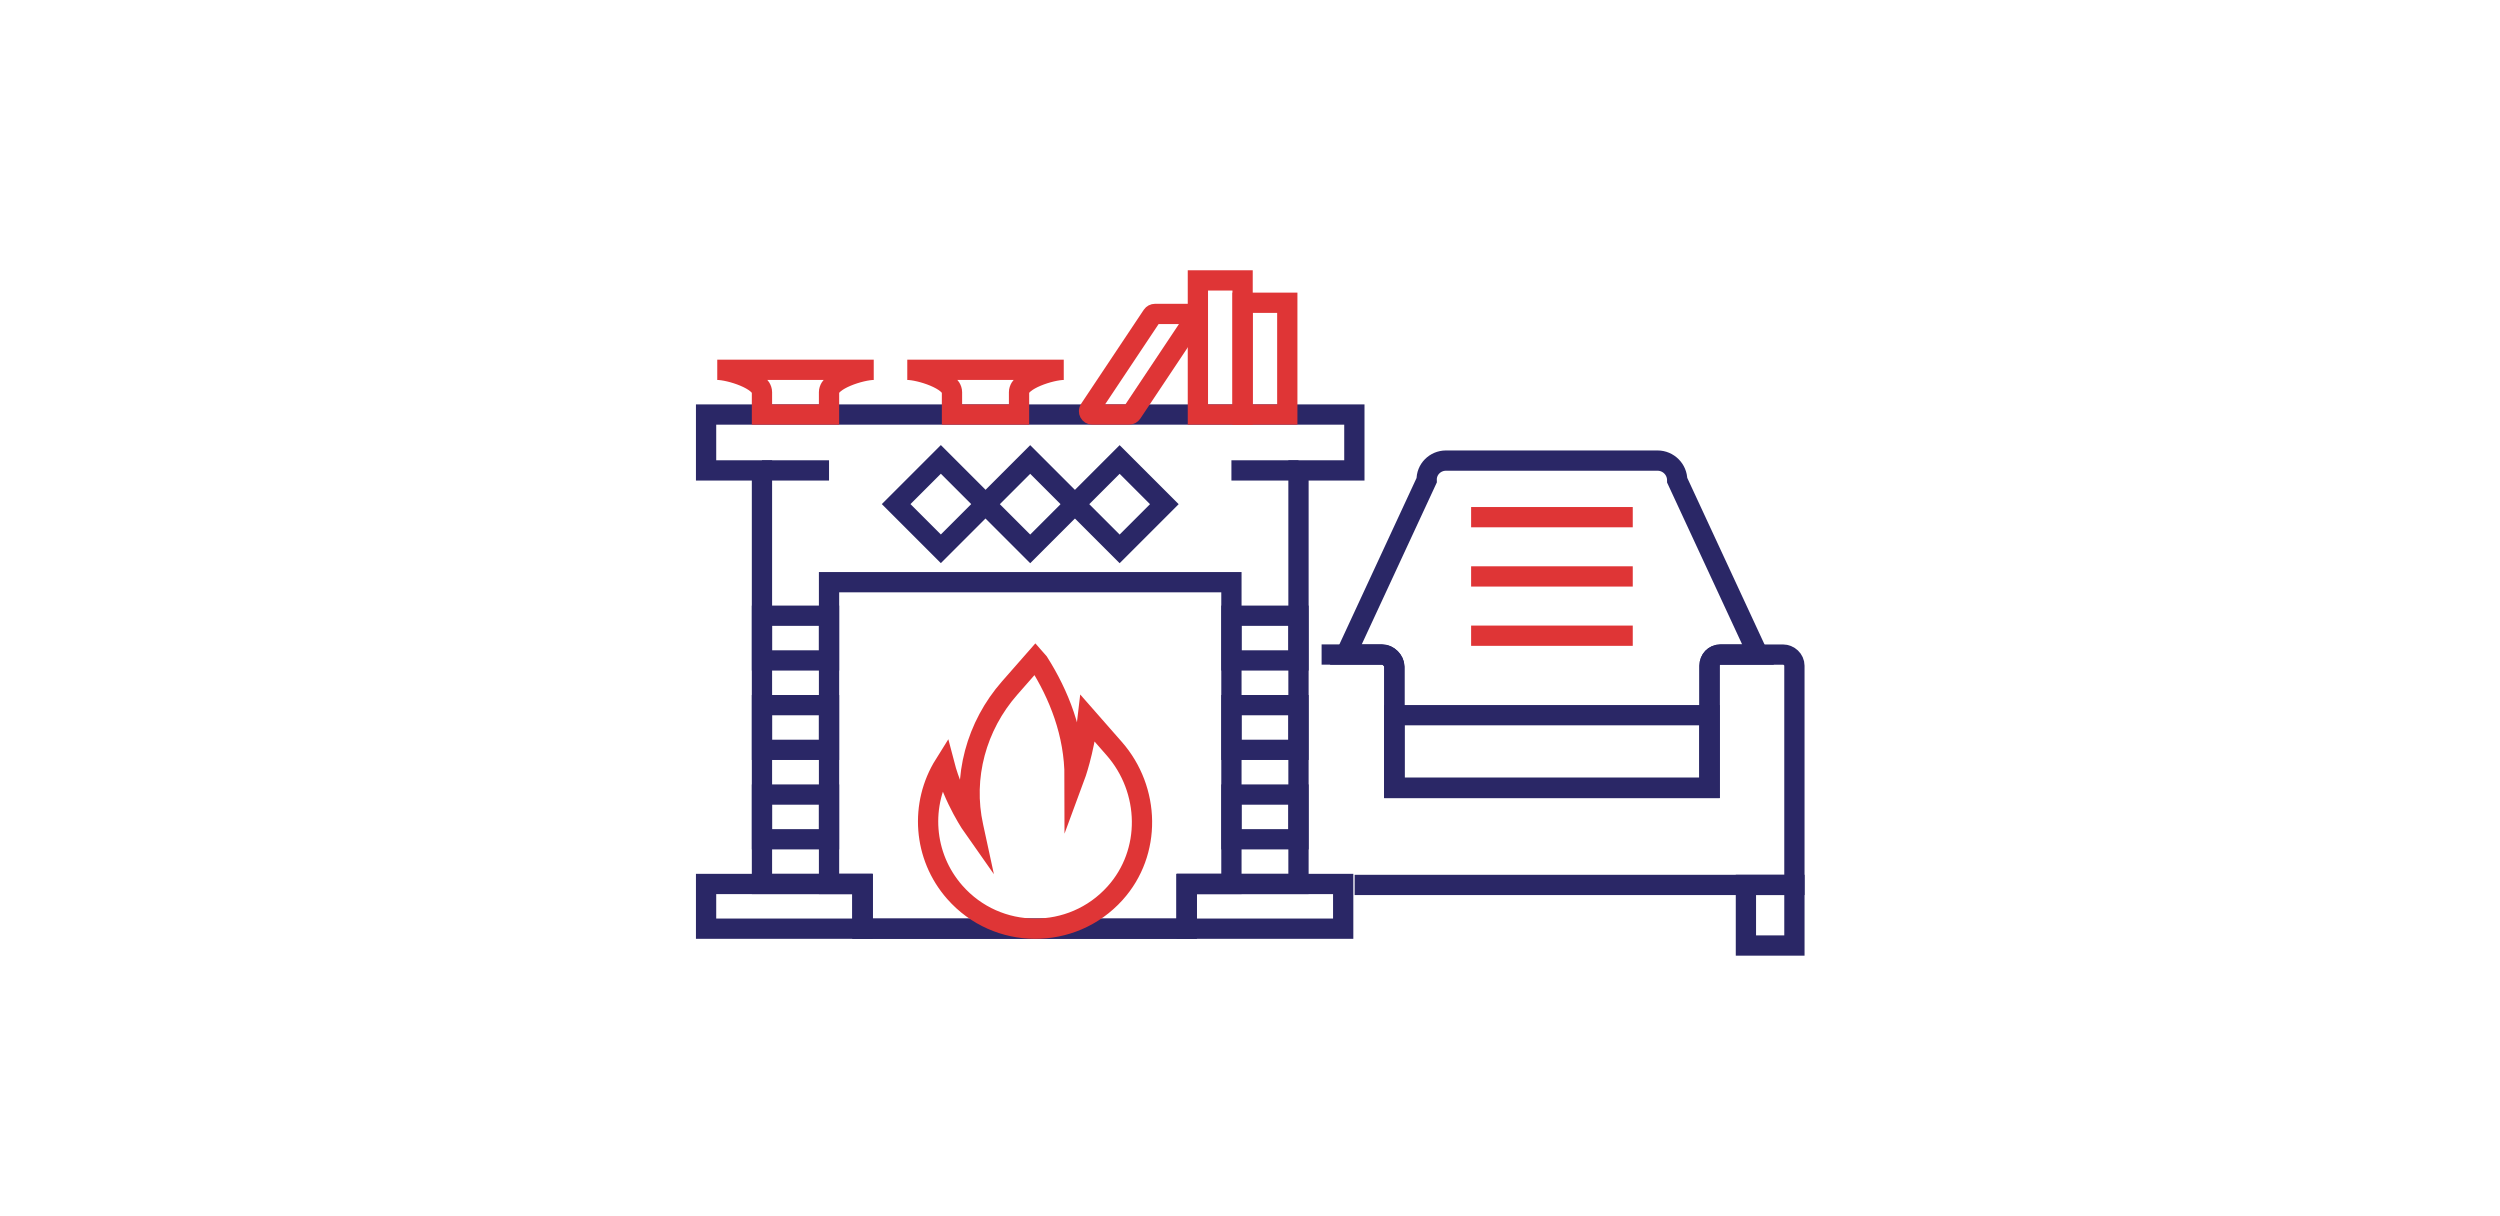 <?xml version="1.0" encoding="iso-8859-1"?>
<!-- Generator: Adobe Illustrator 16.0.0, SVG Export Plug-In . SVG Version: 6.00 Build 0)  -->
<!DOCTYPE svg PUBLIC "-//W3C//DTD SVG 1.1//EN" "http://www.w3.org/Graphics/SVG/1.1/DTD/svg11.dtd">
<svg version="1.1" xmlns="http://www.w3.org/2000/svg" xmlns:xlink="http://www.w3.org/1999/xlink" x="0px" y="0px" width="370px"
	 height="180px" viewBox="0 0 370 180" style="enable-background:new 0 0 370 180;" xml:space="preserve">
<g id="ico_x5F_kategoria_x5F_dom">
	<g>
		<g>
			
				<rect x="104.5" y="130.828" style="fill:none;stroke:#2A2766;stroke-width:3;stroke-miterlimit:10;" width="23.159" height="6.617"/>
			
				<rect x="175.633" y="130.828" style="fill:none;stroke:#2A2766;stroke-width:3;stroke-miterlimit:10;" width="23.159" height="6.617"/>
			<polygon style="fill:none;stroke:#2A2766;stroke-width:3;stroke-miterlimit:10;" points="182.25,130.828 182.25,86.164 
				122.697,86.164 122.697,130.828 127.659,130.828 127.659,137.447 175.633,137.447 175.633,130.828 			"/>
			<polygon style="fill:none;stroke:#2A2766;stroke-width:3;stroke-miterlimit:10;" points="104.5,61.351 104.5,69.622 
				112.77,69.622 112.77,130.828 127.659,130.828 127.659,137.447 175.633,137.447 175.633,130.828 192.176,130.828 192.176,69.622 
				200.446,69.622 200.446,61.351 			"/>
			
				<rect x="112.77" y="117.595" style="fill:none;stroke:#2A2766;stroke-width:3;stroke-miterlimit:10;" width="9.927" height="6.617"/>
			
				<rect x="112.77" y="104.361" style="fill:none;stroke:#2A2766;stroke-width:3;stroke-miterlimit:10;" width="9.927" height="6.616"/>
			
				<rect x="112.77" y="91.127" style="fill:none;stroke:#2A2766;stroke-width:3;stroke-miterlimit:10;" width="9.927" height="6.617"/>
			
				<rect x="182.25" y="117.595" style="fill:none;stroke:#2A2766;stroke-width:3;stroke-miterlimit:10;" width="9.926" height="6.617"/>
			
				<rect x="182.25" y="104.361" style="fill:none;stroke:#2A2766;stroke-width:3;stroke-miterlimit:10;" width="9.926" height="6.616"/>
			
				<rect x="182.25" y="91.127" style="fill:none;stroke:#2A2766;stroke-width:3;stroke-miterlimit:10;" width="9.926" height="6.617"/>
			
				<rect x="134.56" y="69.905" transform="matrix(-0.707 -0.707 0.707 -0.707 184.957 225.78)" style="fill:none;stroke:#2A2766;stroke-width:3;stroke-miterlimit:10;" width="9.358" height="9.358"/>
			
				<rect x="147.794" y="69.91" transform="matrix(-0.707 -0.707 0.707 -0.707 207.534 235.151)" style="fill:none;stroke:#2A2766;stroke-width:3;stroke-miterlimit:10;" width="9.358" height="9.357"/>
			
				<rect x="161.029" y="69.911" transform="matrix(-0.707 -0.707 0.707 -0.707 230.126 244.51)" style="fill:none;stroke:#2A2766;stroke-width:3;stroke-miterlimit:10;" width="9.357" height="9.357"/>
			
				<line style="fill:none;stroke:#2A2766;stroke-width:3;stroke-miterlimit:10;" x1="112.77" y1="69.622" x2="122.697" y2="69.622"/>
			
				<line style="fill:none;stroke:#2A2766;stroke-width:3;stroke-miterlimit:10;" x1="182.25" y1="69.622" x2="192.176" y2="69.622"/>
			<path style="fill:none;stroke:#DF3536;stroke-width:3;stroke-miterlimit:10;" d="M164.892,110.779l-3.902-4.447
				c-0.54,4.916-1.945,8.701-1.945,8.701c0-6.486-2.336-12.254-5.334-16.994l-0.479-0.545l-3.809,4.341
				c-4.919,5.601-7.006,13.206-5.391,20.478c0.016,0.064,0.03,0.129,0.044,0.193c0,0-2.955-4.182-4.299-9.352
				c-3.667,5.854-3.167,13.551,1.521,18.889c6.279,7.154,17.383,7.205,23.731,0.152C170.474,126.152,170.258,116.89,164.892,110.779
				z"/>
			<path style="fill:none;stroke:#DF3536;stroke-width:3;stroke-miterlimit:10;" d="M167.097,61.351h-5.428
				c-0.395,0-0.632-0.439-0.41-0.769l9.265-13.9c0.092-0.137,0.247-0.219,0.412-0.219h5.428c0.394,0,0.629,0.439,0.41,0.769
				l-9.265,13.899C167.416,61.268,167.262,61.351,167.097,61.351z"/>
			
				<rect x="177.287" y="41.5" style="fill:none;stroke:#DF3536;stroke-width:3;stroke-miterlimit:10;" width="6.617" height="19.851"/>
			
				<rect x="183.904" y="44.808" style="fill:none;stroke:#DF3536;stroke-width:3;stroke-miterlimit:10;" width="6.615" height="16.542"/>
			<path style="fill:none;stroke:#DF3536;stroke-width:3;stroke-miterlimit:10;" d="M129.313,54.734h-23.159
				c1.829,0,6.616,1.48,6.616,3.309v3.308h9.927v-3.308C122.697,56.214,127.485,54.734,129.313,54.734z"/>
			<path style="fill:none;stroke:#DF3536;stroke-width:3;stroke-miterlimit:10;" d="M157.436,54.734h-23.159
				c1.828,0,6.616,1.48,6.616,3.309v3.308h9.925v-3.308C150.818,56.214,155.607,54.734,157.436,54.734z"/>
			<path style="fill:none;stroke:#2A2766;stroke-width:3;stroke-miterlimit:10;" d="M200.487,130.966h5.821h46.703h12.561v-14.353
				V98.525c0-0.91-0.795-1.649-1.705-1.649h-9.26c-0.91,0-1.596,0.739-1.596,1.649v18.088h-46.649V98.669
				c0-0.911-0.884-1.794-1.794-1.794h-8.971"/>
			<path style="fill:none;stroke:#2A2766;stroke-width:3;stroke-miterlimit:10;" d="M206.362,98.669v17.942h46.649V98.527
				c0-0.912,0.686-1.651,1.596-1.651h5.582l-11.963-25.794c0-1.609-1.306-2.914-2.912-2.914h-31.311
				c-1.607,0-2.91,1.305-2.857,2.914l-11.961,25.794h5.383C205.479,96.875,206.362,97.758,206.362,98.669z"/>
			
				<rect x="206.362" y="105.847" style="fill:none;stroke:#2A2766;stroke-width:3;stroke-miterlimit:10;" width="46.649" height="10.767"/>
			
				<rect x="258.395" y="130.966" style="fill:none;stroke:#2A2766;stroke-width:3;stroke-miterlimit:10;" width="7.178" height="8.972"/>
			<line style="fill:none;stroke:#DF3536;stroke-width:3;stroke-miterlimit:10;" x1="217.725" y1="76.54" x2="241.648" y2="76.54"/>
			
				<line style="fill:none;stroke:#DF3536;stroke-width:3;stroke-miterlimit:10;" x1="217.725" y1="85.312" x2="241.648" y2="85.312"/>
			
				<line style="fill:none;stroke:#DF3536;stroke-width:3;stroke-miterlimit:10;" x1="217.725" y1="94.085" x2="241.648" y2="94.085"/>
		</g>
	</g>
</g>
<g id="Warstwa_1">
</g>
</svg>
